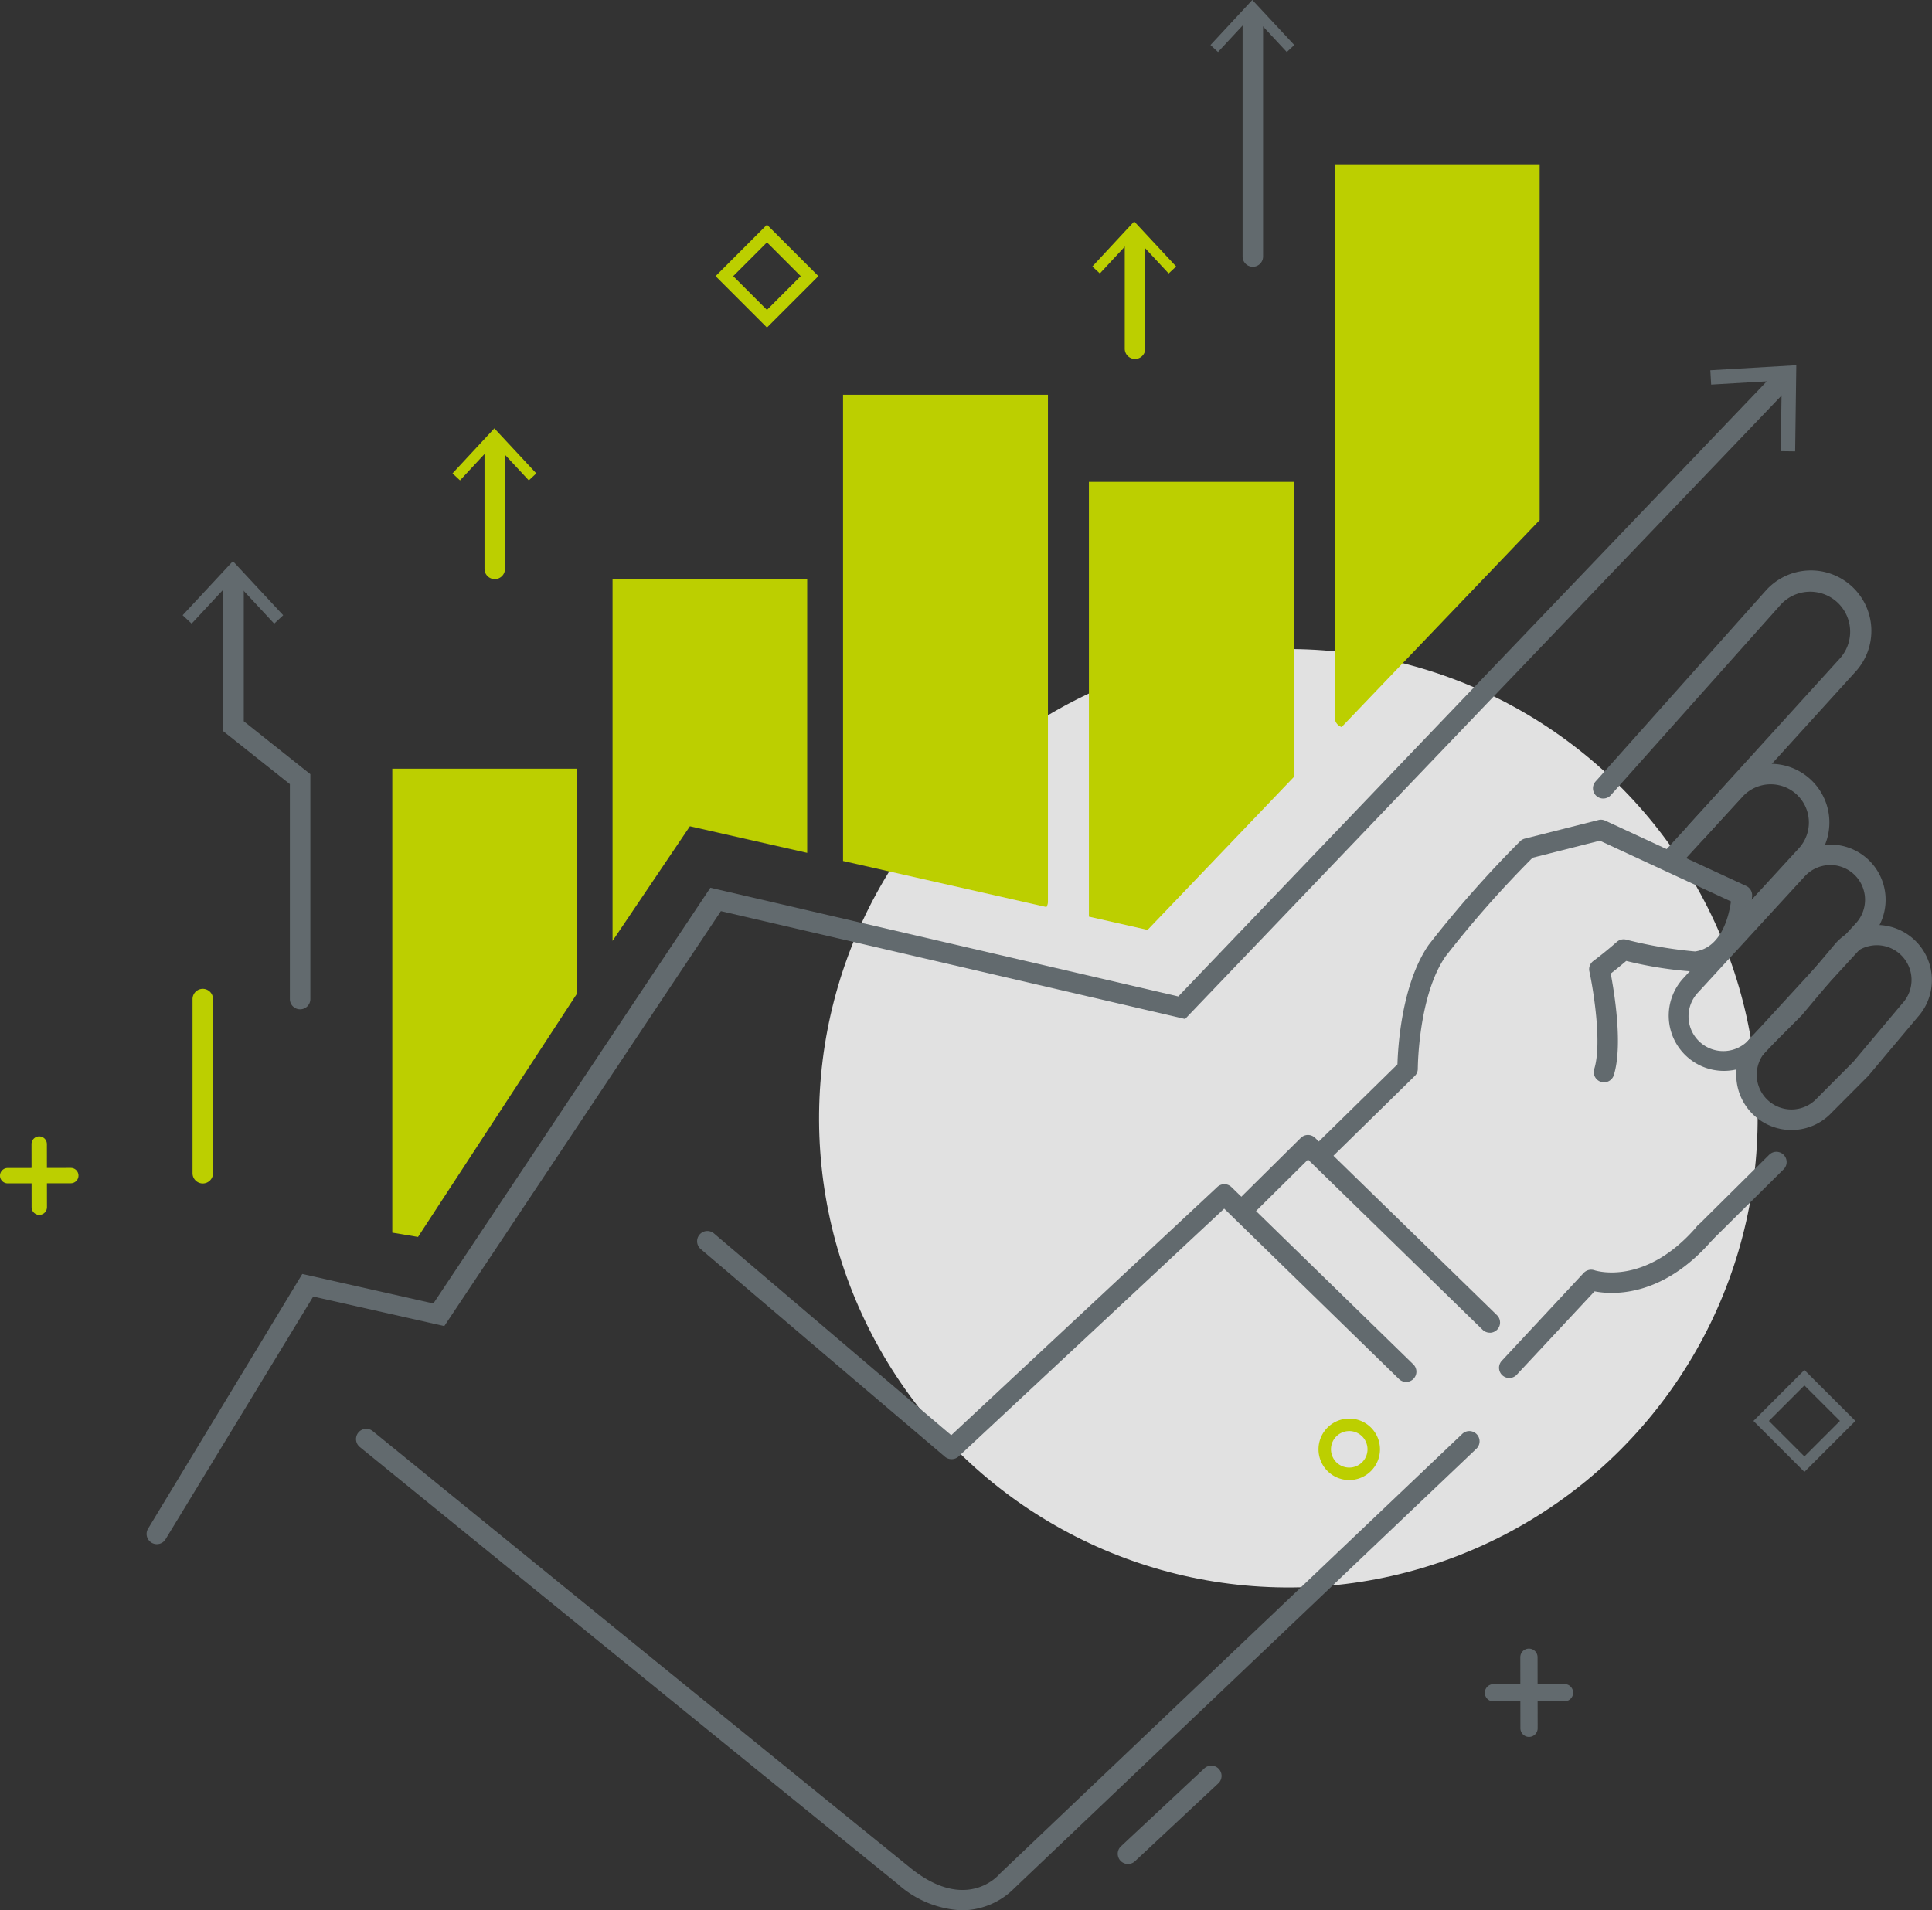 <svg id="Gruppe_90" data-name="Gruppe 90" xmlns="http://www.w3.org/2000/svg" width="147.381" height="145.754" viewBox="0 0 147.381 145.754">
  <rect x="0" y="0" width="147.381" height="145.754" fill="#333333" stroke="none"/>
  <circle id="Ellipse_3" data-name="Ellipse 3" cx="35.8" cy="35.8" r="35.8" transform="translate(59.339 117.674) rotate(-84.719)" fill="#fff" opacity="0.85"/>
  <g id="Gruppe_38" data-name="Gruppe 38" transform="translate(11.184 27.868)">
    <path id="Pfad_133" data-name="Pfad 133" d="M1054.747,394.717a.781.781,0,0,1-.684-1.158l11.779-19.458,10,2.252,21.13-31.72,35.695,8.295,45.766-47.844a.782.782,0,0,1,1.13,1.08l-46.377,48.483-35.411-8.23-21.1,31.66-10-2.253-11.245,18.488A.779.779,0,0,1,1054.747,394.717Z" transform="translate(-1053.966 -304.768)" fill="#626a6e"/>
    <g id="Gruppe_37" data-name="Gruppe 37" transform="translate(119.292)">
      <path id="Pfad_134" data-name="Pfad 134" d="M1203.747,311.322l-1.1-.015.078-5.394-5.386.317-.063-1.093,6.559-.384Z" transform="translate(-1197.281 -304.753)" fill="#626a6e"/>
    </g>
  </g>
  <path id="Pfad_135" data-name="Pfad 135" d="M1058.956,376.762a.781.781,0,0,1-.781-.782V362.695a.781.781,0,0,1,1.562,0V375.98A.782.782,0,0,1,1058.956,376.762Z" transform="translate(-1043.487 -286.466)" fill="#bccf00"/>
  <path id="Pfad_136" data-name="Pfad 136" d="M1143.749,440.625a.781.781,0,0,1-.534-1.353l6.334-5.918a.782.782,0,1,1,1.067,1.142l-6.335,5.918A.779.779,0,0,1,1143.749,440.625Z" transform="translate(-1057.7 -298.407)" fill="#626a6e"/>
  <g id="Gruppe_40" data-name="Gruppe 40" transform="translate(34.519 32.681)">
    <path id="Pfad_137" data-name="Pfad 137" d="M1085.713,322.157a.782.782,0,0,1-.781-.782V312a.781.781,0,1,1,1.562,0v9.378A.782.782,0,0,1,1085.713,322.157Z" transform="translate(-1082.491 -310.65)" fill="#bccf00"/>
    <g id="Gruppe_39" data-name="Gruppe 39">
      <path id="Pfad_138" data-name="Pfad 138" d="M1082,313.972l.573.533,2.623-2.823,2.624,2.823.572-.533-3.2-3.437Z" transform="translate(-1082 -310.535)" fill="#bccf00"/>
    </g>
  </g>
  <g id="Gruppe_41" data-name="Gruppe 41" transform="translate(0 86.705)">
    <path id="Pfad_139" data-name="Pfad 139" d="M1041.115,379.507a.586.586,0,0,1,0-1.172l4.815-.007h0a.586.586,0,1,1,0,1.172l-4.815.007Z" transform="translate(-1040.529 -375.923)" fill="#bccf00"/>
    <path id="Pfad_140" data-name="Pfad 140" d="M1044.01,381.427a.587.587,0,0,1-.586-.586l-.006-4.815a.587.587,0,0,1,.586-.587h0a.587.587,0,0,1,.586.585l.006,4.816a.587.587,0,0,1-.586.587Z" transform="translate(-1041.013 -375.439)" fill="#bccf00"/>
  </g>
  <g id="Gruppe_42" data-name="Gruppe 42" transform="translate(113.269 125.785)">
    <path id="Pfad_141" data-name="Pfad 141" d="M1177.268,426.964a.659.659,0,0,1,0-1.318l5.417-.007h0a.659.659,0,0,1,0,1.318l-5.417.007Z" transform="translate(-1176.609 -422.934)" fill="#626a6e"/>
    <path id="Pfad_142" data-name="Pfad 142" d="M1180.526,429.125a.658.658,0,0,1-.659-.658l-.007-5.417a.658.658,0,0,1,.658-.66h0a.659.659,0,0,1,.659.658l.007,5.417a.659.659,0,0,1-.658.66Z" transform="translate(-1177.154 -422.389)" fill="#626a6e"/>
  </g>
  <path id="Pfad_143" data-name="Pfad 143" d="M1163.71,405.995a2.345,2.345,0,1,1,2.345-2.345A2.347,2.347,0,0,1,1163.71,405.995Zm0-3.737a1.393,1.393,0,1,0,1.393,1.393A1.393,1.393,0,0,0,1163.71,402.257Z" transform="translate(-1060.784 -293.069)" fill="#bccf00"/>
  <g id="Gruppe_44" data-name="Gruppe 44" transform="translate(13.933 42.818)">
    <path id="Pfad_144" data-name="Pfad 144" d="M1066.852,357.024a.781.781,0,0,1-.781-.782v-16.4l-5.08-4.036V324.2a.782.782,0,0,1,1.563,0v10.846l5.079,4.037v17.157A.781.781,0,0,1,1066.852,357.024Z" transform="translate(-1057.891 -322.832)" fill="#626a6e"/>
    <g id="Gruppe_43" data-name="Gruppe 43">
      <path id="Pfad_145" data-name="Pfad 145" d="M1057.267,326.838l.687.64,3.148-3.387,3.148,3.387.687-.64-3.835-4.124Z" transform="translate(-1057.267 -322.714)" fill="#626a6e"/>
    </g>
  </g>
  <g id="Gruppe_46" data-name="Gruppe 46" transform="translate(83.33 16.896)">
    <path id="Pfad_146" data-name="Pfad 146" d="M1144.391,302.208a.782.782,0,0,1-.782-.782v-8.206a.782.782,0,0,1,1.563,0v8.206A.782.782,0,0,1,1144.391,302.208Z" transform="translate(-1141.138 -291.717)" fill="#bccf00"/>
    <g id="Gruppe_45" data-name="Gruppe 45">
      <path id="Pfad_147" data-name="Pfad 147" d="M1140.641,295.008l.572.533,2.623-2.823,2.624,2.823.572-.533-3.2-3.437Z" transform="translate(-1140.641 -291.572)" fill="#bccf00"/>
    </g>
  </g>
  <g id="Gruppe_48" data-name="Gruppe 48" transform="translate(92.342 0)">
    <path id="Pfad_148" data-name="Pfad 148" d="M1155.188,291.791a.782.782,0,0,1-.781-.782V273.036a.782.782,0,0,1,1.563,0v17.973A.782.782,0,0,1,1155.188,291.791Z" transform="translate(-1151.959 -271.437)" fill="#626a6e"/>
    <g id="Gruppe_47" data-name="Gruppe 47">
      <path id="Pfad_149" data-name="Pfad 149" d="M1151.467,274.71l.572.533,2.623-2.822,2.624,2.822.572-.533-3.2-3.437Z" transform="translate(-1151.467 -271.273)" fill="#626a6e"/>
    </g>
  </g>
  <path id="Pfad_150" data-name="Pfad 150" d="M1205.115,404.626l-3.889-3.889,3.889-3.889,3.89,3.889Zm-2.71-3.889,2.71,2.71,2.711-2.71-2.711-2.71Z" transform="translate(-1067.466 -292.322)" fill="#626a6e"/>
  <path id="Pfad_151" data-name="Pfad 151" d="M1110.029,299.715l-3.922-3.922,3.922-3.923,3.923,3.923Zm-2.575-3.922,2.575,2.575,2.576-2.575-2.576-2.575Z" transform="translate(-1051.522 -274.725)" fill="#bccf00"/>
  <path id="Pfad_152" data-name="Pfad 152" d="M1196.64,383.8a.782.782,0,0,1-.55-1.337l5.459-5.413a.782.782,0,0,1,1.1,1.11l-5.46,5.413A.78.78,0,0,1,1196.64,383.8Z" transform="translate(-1066.566 -288.965)" fill="#626a6e"/>
  <path id="Pfad_153" data-name="Pfad 153" d="M1161.557,372.575a.782.782,0,0,1-.547-1.34l6.279-6.159c.038-1.316.316-6.131,2.386-9.122a85.016,85.016,0,0,1,6.965-7.894.784.784,0,0,1,.365-.208l5.615-1.418a.781.781,0,0,1,.519.048l10.754,4.983a.78.78,0,0,1,.452.741c-.008.214-.258,5.256-4.143,5.811a29.376,29.376,0,0,1-5.461-.831c-.471.4-.893.74-1.184.965.271,1.417.949,5.506.229,7.77a.782.782,0,0,1-1.49-.474c.612-1.923-.057-6.035-.365-7.457a.781.781,0,0,1,.3-.8c.008-.006.852-.628,1.793-1.458a.784.784,0,0,1,.753-.16,33.1,33.1,0,0,0,5.216.891c2.028-.29,2.588-2.738,2.737-3.818l-10-4.633-5.133,1.3a81.456,81.456,0,0,0-6.641,7.53c-2.085,3.012-2.114,8.511-2.114,8.567a.778.778,0,0,1-.234.557l-6.507,6.383A.781.781,0,0,1,1161.557,372.575Z" transform="translate(-1060.685 -283.868)" fill="#626a6e"/>
  <path id="Pfad_154" data-name="Pfad 154" d="M1178.693,395.194a.781.781,0,0,1-.572-1.314l6.245-6.7a.783.783,0,0,1,.826-.206c.153.05,3.912,1.219,7.846-3.382a.782.782,0,1,1,1.189,1.016c-3.822,4.47-7.665,4.238-9.03,3.974l-5.932,6.36A.779.779,0,0,1,1178.693,395.194Z" transform="translate(-1063.558 -290.055)" fill="#626a6e"/>
  <path id="Pfad_155" data-name="Pfad 155" d="M1194.415,344.273a.782.782,0,0,1-.578-1.307l11.551-12.721a3.051,3.051,0,0,0-4.528-4.089l-12.977,14.552a.781.781,0,0,1-1.166-1.04l12.98-14.557a4.614,4.614,0,1,1,6.85,6.183l-11.553,12.723A.776.776,0,0,1,1194.415,344.273Z" transform="translate(-1065 -280.042)" fill="#626a6e"/>
  <path id="Pfad_156" data-name="Pfad 156" d="M1199.139,354.19a.782.782,0,0,1-.575-1.31l4.725-5.147a2.913,2.913,0,1,0-4.292-3.94l-4.765,5.191a.781.781,0,1,1-1.151-1.057l4.766-5.19a4.475,4.475,0,1,1,6.594,6.053l-4.724,5.147A.785.785,0,0,1,1199.139,354.19Z" transform="translate(-1066.066 -283.009)" fill="#626a6e"/>
  <path id="Pfad_157" data-name="Pfad 157" d="M1197.671,365.957a4.212,4.212,0,0,1-3.1-7.061l8.121-8.845a4.212,4.212,0,0,1,6.205,5.7l-8.121,8.845A4.225,4.225,0,0,1,1197.671,365.957Zm8.123-15.707a2.659,2.659,0,0,0-1.953.858l-8.121,8.845a2.649,2.649,0,1,0,3.9,3.583l8.121-8.845a2.65,2.65,0,0,0-1.95-4.442Z" transform="translate(-1066.164 -284.249)" fill="#626a6e"/>
  <path id="Pfad_158" data-name="Pfad 158" d="M1203.861,371.7a4.212,4.212,0,0,1-3.1-7.061l2.728-2.736,3.761-4.472a4.211,4.211,0,1,1,6.228,5.671l-3.722,4.432a.6.6,0,0,1-.044.049l-2.768,2.778A4.205,4.205,0,0,1,1203.861,371.7Zm6.512-14.1a2.656,2.656,0,0,0-1.952.858l-3.759,4.472-.045.049-2.729,2.736a2.651,2.651,0,0,0,1.973,4.418,2.66,2.66,0,0,0,1.953-.858l2.765-2.777,3.722-4.432a2.65,2.65,0,0,0-1.928-4.467Z" transform="translate(-1067.202 -285.482)" fill="#626a6e"/>
  <path id="Pfad_159" data-name="Pfad 159" d="M1119.379,438.983a7.836,7.836,0,0,1-4.914-2.026c-8.914-7.2-40.687-33.054-41.008-33.314a.782.782,0,1,1,.987-1.213c.32.261,32.091,26.113,41,33.311,4.236,3.422,6.693.6,6.8.48a.72.72,0,0,1,.059-.063l35.225-33.506a.782.782,0,1,1,1.078,1.132L1123.4,437.275A5.688,5.688,0,0,1,1119.379,438.983Z" transform="translate(-1046 -293.229)" fill="#626a6e"/>
  <path id="Pfad_160" data-name="Pfad 160" d="M1123.822,400.8a.778.778,0,0,1-.507-.186l-18.651-15.866a.782.782,0,0,1,1.013-1.19l18.121,15.415,20.3-18.942a.781.781,0,0,1,1.079.012l13.87,13.523a.781.781,0,0,1-1.091,1.119l-13.336-13-20.26,18.91A.777.777,0,0,1,1123.822,400.8Z" transform="translate(-1051.234 -289.468)" fill="#626a6e"/>
  <path id="Pfad_161" data-name="Pfad 161" d="M1173.159,390.393a.777.777,0,0,1-.546-.222l-13.32-12.987-4.179,4.139a.782.782,0,0,1-1.1-1.111l4.725-4.678a.78.78,0,0,1,1.1,0l13.869,13.523a.782.782,0,0,1-.545,1.341Z" transform="translate(-1059.513 -288.711)" fill="#626a6e"/>
  <path id="Pfad_162" data-name="Pfad 162" d="M1133.421,346.143V307.461h-15.63v35.557l0,.012,15.516,3.513A.774.774,0,0,0,1133.421,346.143Z" transform="translate(-1053.48 -277.339)" fill="#bccf00"/>
  <path id="Pfad_163" data-name="Pfad 163" d="M1178.485,286.337h-15.63v42.2a.777.777,0,0,0,.524.734l15.106-15.791Z" transform="translate(-1061.034 -273.798)" fill="#bccf00"/>
  <path id="Pfad_164" data-name="Pfad 164" d="M1111.515,345.243V324.36h-14.848v27.6l5.9-8.747Z" transform="translate(-1049.939 -280.171)" fill="#bccf00"/>
  <path id="Pfad_165" data-name="Pfad 165" d="M1155.953,337.964V315.441h-15.629v33.172l4.475,1.013Z" transform="translate(-1057.257 -278.676)" fill="#bccf00"/>
  <path id="Pfad_166" data-name="Pfad 166" d="M1090.548,358.931v-17.2h-14.066v35.4l1.962.328Z" transform="translate(-1046.556 -283.083)" fill="#bccf00"/>
</svg>

